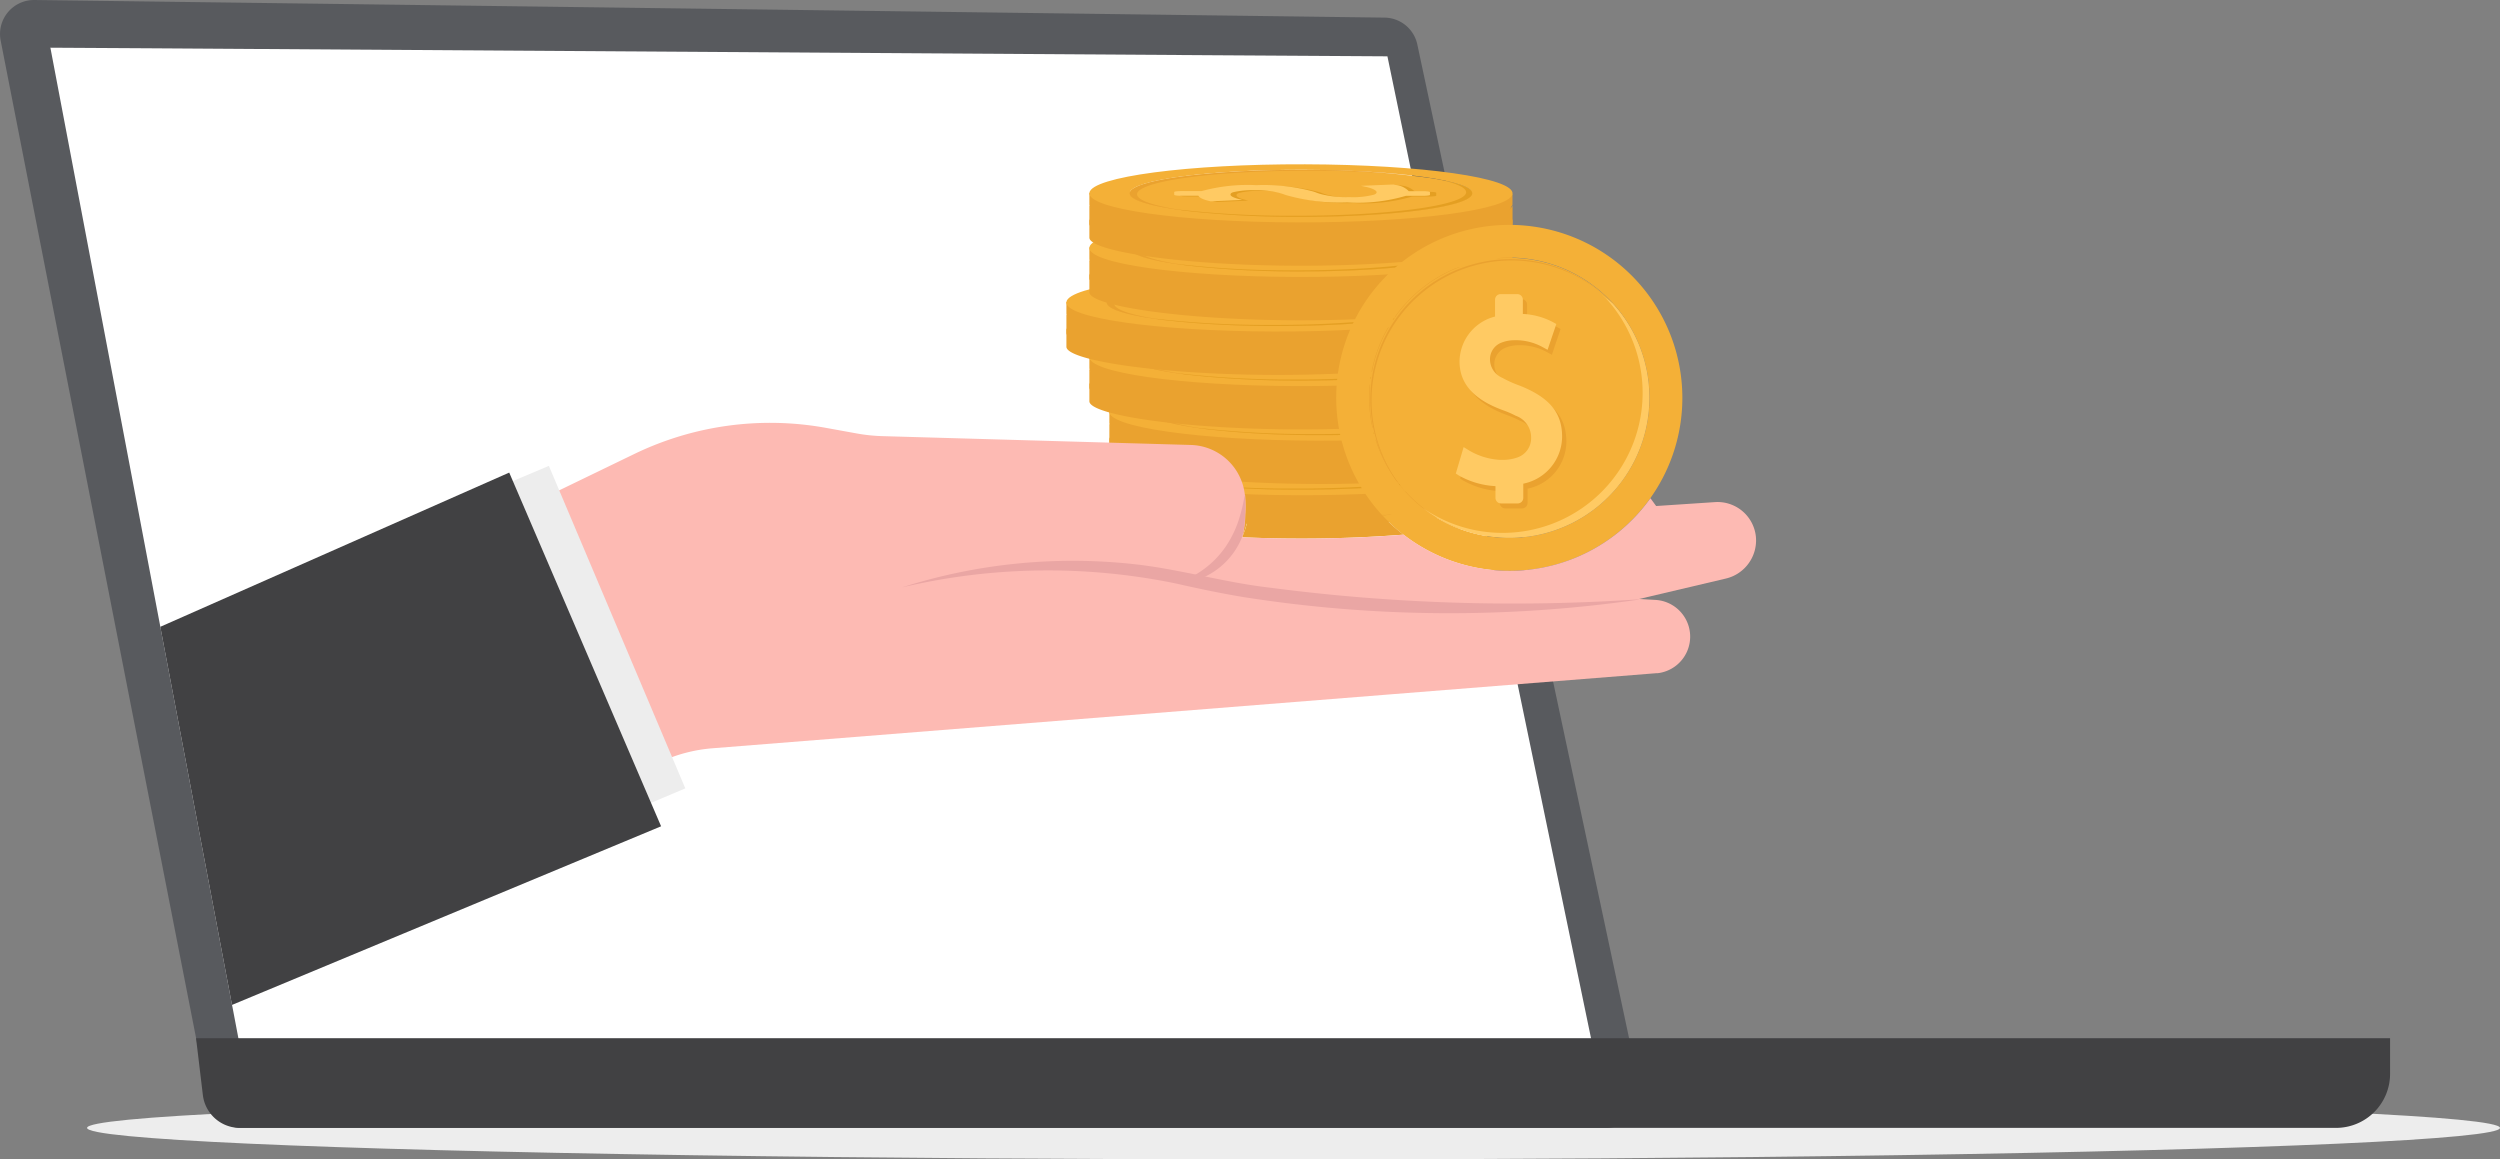 <svg xmlns="http://www.w3.org/2000/svg" width="64" height="29.681"><rect width="100%" height="100%" fill="#808080" stroke="none"/><g data-name="Group 531"><g data-name="Group 530"><g data-name="Group 479" transform="translate(-80 -901.534)"><ellipse data-name="Ellipse 60" cx="30.885" cy=".807" rx="30.885" ry=".807" transform="translate(82.229 929.601)" fill="#ededed"/><g data-name="Group 478"><g data-name="Group 477"><g data-name="Group 476"><path data-name="Path 774" d="M80.017 902.573l5.315 27.13a.871.871 0 00.855.705h34.929a.873.873 0 00.853-1.055l-5.685-26.678a.868.868 0 00-.841-.69l-34.561-.451a.871.871 0 00-.865 1.039z" fill="#585a5e"/><path data-name="Path 775" d="M120.769 928.3l-34.589.219-.228-1.2-.013-.063-1.835-9.68-2.814-14.821 2.523.015 27.225.178 4.48.028.575 2.775z" fill="#fff"/></g><path data-name="Path 776" d="M139.8 930.408H86.141a.954.954 0 01-.948-.842l-.174-1.454h56.167v.912a1.384 1.384 0 01-1.386 1.384z" fill="#414143"/></g></g></g><g data-name="Group 529"><g data-name="Group 524"><g data-name="Group 522"><g data-name="Group 486"><path data-name="Path 777" d="M27.888 12.223v-.3l8.249-.215 2.582.246v.273l-.263.456-3.929.5-4.573-.061c-.073 0-1.994-.586-1.994-.586z" fill="#eaa22f"/><g data-name="Group 485"><g data-name="Group 481"><g data-name="Group 480"><path data-name="Path 778" d="M27.888 12.223v.49c0 .354 2.424.72 5.415.72s5.418-.364 5.418-.72v-.49c0 .087-.146.169-.41.245a23.335 23.335 0 01-5 .395 23.321 23.321 0 01-5-.395c-.277-.076-.423-.158-.423-.245z" fill="#eaa22f"/></g></g><g data-name="Group 483"><g data-name="Group 482" fill="#eaa22f"><path data-name="Path 779" d="M31.746 13.19l.215.007a2.445 2.445 0 01-.163.555c-.091 0-.18-.008-.269-.013-2.12-.106-3.638-.4-3.638-.674v-.491c0 .087.145.169.41.245a17 17 0 003.445.371z"/><path data-name="Path 780" d="M35.627 13.156l-.228.05-.481.1.217-.13.232-.011z"/><path data-name="Path 781" d="M38.721 12.576v.491c0 .165-.521.332-1.378.462a3.525 3.525 0 01-.805-.438 10.736 10.736 0 001.773-.267c.264-.076.41-.158.41-.248z"/></g></g><g data-name="Group 484"><path data-name="Path 782" d="M33.2 12.678c2.99.009 5.463-.319 5.52-.729s-2.32-.748-5.311-.757-5.463.319-5.52.729 2.321.745 5.311.757zm.02-.143c-2.421-.006-4.346-.282-4.3-.614s2.048-.6 4.469-.59 4.346.28 4.3.614-2.047.597-4.47.59z" fill="#f4b037"/><path data-name="Path 783" d="M33.219 12.535c2.421.007 4.421-.258 4.469-.59.022-.154-.377-.295-1.054-.4a22.45 22.45 0 00-3.246-.211c-2.421-.006-4.421.258-4.469.59-.026.18.529.343 1.43.456a23.984 23.984 0 002.87.155z" fill="#f4b037"/><path data-name="Path 784" d="M30.435 12.39c-.839-.113-1.351-.269-1.325-.443.048-.332 2.048-.6 4.469-.59a24.592 24.592 0 012.766.146 24.022 24.022 0 00-2.953-.168c-2.421-.006-4.421.259-4.469.591-.026.18.53.342 1.43.455.026.002.047.004.082.009z" fill="#eaa22f"/><path data-name="Path 785" d="M33.219 12.535c2.421.007 4.421-.258 4.469-.59.02-.145-.336-.28-.946-.384.514.1.807.224.79.356-.048.332-2.048.6-4.469.59a24.915 24.915 0 01-2.871-.156l-.115-.02c.085.018.174.033.272.048a24.464 24.464 0 002.87.156z" fill="#e49f22"/><path data-name="Path 786" d="M33.082 11.999l-.019-.006a1.564 1.564 0 00-.228-.067 2.415 2.415 0 00-.588-.055 2.2 2.2 0 00-.521.052c-.047.016-.071.035-.071.057v.013c.017.048.126.084.215.106l.084.022-.807.037-.061-.015c-.082-.02-.219-.063-.253-.128h-.445c-.1 0-.174-.011-.174-.024v-.072c0-.013.078-.024.174-.024h.527a4.471 4.471 0 011.406-.152 4.888 4.888 0 011.466.165c.026.009.053.018.076.028a1.262 1.262 0 00.159.048 2.62 2.62 0 00.685.065 2.065 2.065 0 00.629-.063c.044-.017.066-.037.066-.058v-.011c-.015-.048-.123-.1-.3-.135l-.1-.021.829-.035.061.013a.544.544 0 01.334.158h.368c.1 0 .174.011.174.024v.072c0 .013-.078.024-.174.024h-.442a4.358 4.358 0 01-1.5.167 5.016 5.016 0 01-1.57-.185z" fill="#e49f22"/><path data-name="Path 787" d="M32.928 11.98l-.019-.007a1.706 1.706 0 00-.228-.067 2.422 2.422 0 00-.588-.054 2.15 2.15 0 00-.521.052c-.048.015-.071.035-.071.056v.013c.017.048.126.085.215.107l.084.021-.807.037-.061-.015c-.082-.02-.219-.063-.253-.128h-.445c-.1 0-.174-.011-.174-.024V11.9c0-.013.078-.024.174-.024h.527a4.436 4.436 0 011.4-.152 4.863 4.863 0 011.466.165.637.637 0 01.076.028 1.4 1.4 0 00.159.048 2.664 2.664 0 00.685.065 2.1 2.1 0 00.629-.063c.044-.018.065-.037.065-.059v-.011c-.015-.047-.123-.1-.3-.134l-.1-.022.829-.035.06.013a.533.533 0 01.334.159h.369c.1 0 .174.011.174.024v.071c0 .013-.078.024-.174.024h-.442a4.358 4.358 0 01-1.5.167 4.964 4.964 0 01-1.563-.184z" fill="#ffca63"/></g></g></g><g data-name="Group 493"><path data-name="Path 788" d="M28.4 10.826v-.3l8.249-.215 2.581.245v.274l-.262.455-3.929.5-4.574-.061c-.074 0-1.993-.586-1.993-.586z" fill="#eaa22f"/><g data-name="Group 492"><g data-name="Group 488"><g data-name="Group 487"><path data-name="Path 789" d="M28.4 10.826v.49c0 .354 2.423.72 5.415.72s5.417-.364 5.417-.72v-.49c0 .086-.145.169-.41.245a23.32 23.32 0 01-5 .4 23.334 23.334 0 01-5.005-.4c-.276-.076-.417-.159-.417-.245z" fill="#eaa22f"/></g></g><g data-name="Group 490"><g data-name="Group 489"><path data-name="Path 790" d="M28.4 11.179v.491c0 .353 2.423.72 5.415.72s5.417-.365 5.417-.72v-.491c0 .087-.145.169-.41.245a23.255 23.255 0 01-5 .4 23.269 23.269 0 01-5.005-.4c-.276-.073-.417-.158-.417-.245z" fill="#eaa22f"/></g></g><g data-name="Group 491"><path data-name="Path 791" d="M33.707 11.281c2.99.009 5.463-.319 5.519-.729s-2.319-.748-5.311-.757-5.463.319-5.519.729 2.321.749 5.311.757zm.02-.141c-2.422-.006-4.346-.282-4.3-.614s2.048-.6 4.469-.59 4.345.28 4.3.614-2.048.597-4.469.59z" fill="#f4b037"/><path data-name="Path 792" d="M33.727 11.14c2.421.007 4.421-.258 4.469-.59.021-.154-.378-.295-1.055-.4a22.425 22.425 0 00-3.245-.211c-2.421-.006-4.422.258-4.469.59-.026.18.529.343 1.429.456a24.89 24.89 0 002.871.155z" fill="#f4b037"/><path data-name="Path 793" d="M30.941 10.993c-.84-.113-1.352-.269-1.326-.443.048-.332 2.048-.6 4.47-.59a24.631 24.631 0 012.766.145 23.853 23.853 0 00-2.953-.167c-2.421-.006-4.422.258-4.469.59-.026.18.529.343 1.429.456a.755.755 0 01.083.009z" fill="#eaa22f"/><path data-name="Path 794" d="M33.727 11.14c2.421.007 4.421-.258 4.469-.59.019-.145-.337-.28-.946-.384.514.1.807.224.79.356-.048.332-2.048.6-4.47.59a24.9 24.9 0 01-2.87-.156l-.115-.02c.085.018.174.033.271.048a25.407 25.407 0 002.871.156z" fill="#e49f22"/><path data-name="Path 795" d="M33.59 10.602l-.02-.006a1.666 1.666 0 00-.227-.068 2.422 2.422 0 00-.588-.054 2.149 2.149 0 00-.521.052c-.048.015-.072.035-.072.057v.013c.018.047.126.084.215.106l.085.022-.807.037-.061-.016c-.082-.019-.219-.063-.254-.128h-.44c-.1 0-.173-.011-.173-.024v-.071c0-.013.078-.024.173-.024h.528a4.474 4.474 0 011.406-.152 4.863 4.863 0 011.466.165c.026.009.052.017.076.028a1.247 1.247 0 00.158.048 2.631 2.631 0 00.686.065 2.1 2.1 0 00.629-.063c.044-.017.065-.037.065-.058v-.011c-.015-.048-.124-.1-.3-.135l-.1-.021.828-.035.061.013a.534.534 0 01.334.158h.369c.1 0 .174.011.174.024v.072c0 .013-.078.024-.174.024h-.442a4.358 4.358 0 01-1.495.167 4.989 4.989 0 01-1.579-.185z" fill="#e49f22"/><path data-name="Path 796" d="M33.436 10.585l-.02-.007a1.653 1.653 0 00-.227-.067 2.422 2.422 0 00-.588-.054 2.146 2.146 0 00-.521.052c-.048.015-.072.035-.072.056v.013c.018.048.126.085.215.107l.085.021-.807.037-.061-.015c-.082-.02-.219-.063-.254-.128h-.447c-.095 0-.173-.011-.173-.024v-.071c0-.013.078-.024.173-.024h.527a4.44 4.44 0 011.4-.152 4.868 4.868 0 011.467.165.615.615 0 01.076.028 1.443 1.443 0 00.158.048 2.672 2.672 0 00.686.065 2.1 2.1 0 00.629-.063c.043-.018.065-.037.065-.059v-.011c-.015-.047-.124-.1-.3-.134l-.1-.022.829-.035.061.013a.539.539 0 01.334.159h.369c.1 0 .173.011.173.024v.071c0 .013-.078.024-.173.024h-.44a4.35 4.35 0 01-1.5.167 5.012 5.012 0 01-1.564-.184z" fill="#ffca63"/></g></g></g><g data-name="Group 500"><path data-name="Path 797" d="M27.888 9.428v-.3l8.249-.215 2.582.245v.274l-.263.455-3.929.5-4.573-.061c-.073 0-1.994-.586-1.994-.586z" fill="#eaa22f"/><g data-name="Group 499"><g data-name="Group 495"><g data-name="Group 494"><path data-name="Path 798" d="M27.888 9.428v.491c0 .353 2.424.72 5.415.72s5.418-.364 5.418-.72v-.491c0 .087-.146.17-.41.246a23.353 23.353 0 01-5 .394 23.339 23.339 0 01-5-.394c-.277-.074-.423-.159-.423-.246z" fill="#eaa22f"/></g></g><g data-name="Group 497"><g data-name="Group 496"><path data-name="Path 799" d="M27.888 9.782v.49c0 .354 2.424.721 5.415.721s5.418-.365 5.418-.721v-.49c0 .087-.146.169-.41.245a23.33 23.33 0 01-5 .4 23.316 23.316 0 01-5-.4c-.277-.074-.423-.156-.423-.245z" fill="#eaa22f"/></g></g><g data-name="Group 498"><path data-name="Path 800" d="M33.2 9.884c2.99.009 5.463-.319 5.52-.729s-2.32-.748-5.311-.757-5.463.319-5.52.729 2.321.748 5.311.757zm.02-.141c-2.421-.006-4.346-.282-4.3-.614s2.048-.6 4.469-.59 4.346.282 4.3.614-2.047.597-4.47.59z" fill="#f4b037"/><path data-name="Path 801" d="M33.219 9.743c2.421.007 4.421-.258 4.469-.59.022-.154-.377-.295-1.054-.4a22.613 22.613 0 00-3.246-.21c-2.421-.007-4.421.258-4.469.59-.026.18.529.343 1.43.456a24.859 24.859 0 002.87.154z" fill="#f4b037"/><path data-name="Path 802" d="M30.435 9.595c-.839-.112-1.351-.269-1.325-.442.048-.332 2.048-.6 4.469-.59a24.617 24.617 0 012.766.145 23.853 23.853 0 00-2.953-.167c-2.421-.006-4.421.258-4.469.59-.026.18.53.343 1.43.456z" fill="#eaa22f"/><path data-name="Path 803" d="M33.219 9.743c2.421.007 4.421-.258 4.469-.59.02-.145-.336-.28-.946-.384.514.1.807.223.79.356-.048.332-2.048.6-4.469.59a24.929 24.929 0 01-2.871-.156l-.115-.02c.085.017.174.033.272.048a25.36 25.36 0 002.87.156z" fill="#e49f22"/><path data-name="Path 804" d="M33.082 9.205l-.019-.007a1.715 1.715 0 00-.228-.067 2.422 2.422 0 00-.588-.054 2.146 2.146 0 00-.521.052c-.047.015-.071.035-.071.056v.013c.017.048.126.085.215.107l.084.021-.807.037-.061-.015c-.082-.019-.219-.063-.253-.128h-.445c-.1 0-.174-.011-.174-.024v-.071c0-.013.078-.024.174-.024h.527a4.471 4.471 0 011.406-.152 4.856 4.856 0 011.466.165.732.732 0 01.076.028 1.272 1.272 0 00.159.048 2.62 2.62 0 00.685.065 2.1 2.1 0 00.629-.063c.044-.017.066-.037.066-.059v-.01c-.015-.048-.123-.1-.3-.135l-.1-.022.829-.034.061.013a.534.534 0 01.334.158h.368c.1 0 .174.011.174.024v.071c0 .013-.078.024-.174.024h-.442a4.358 4.358 0 01-1.5.167 4.991 4.991 0 01-1.57-.184z" fill="#e49f22"/><path data-name="Path 805" d="M32.928 9.188l-.019-.007a1.706 1.706 0 00-.228-.067 2.422 2.422 0 00-.588-.054 2.15 2.15 0 00-.521.052c-.048.015-.071.034-.071.056v.013c.017.048.126.085.215.106l.084.022-.807.037-.061-.015c-.082-.02-.219-.063-.253-.128h-.445c-.1 0-.174-.011-.174-.024v-.072c0-.013.078-.024.174-.024h.527a4.474 4.474 0 011.4-.151 4.863 4.863 0 011.466.165.626.626 0 01.076.028 1.393 1.393 0 00.159.047 2.611 2.611 0 00.685.066 2.1 2.1 0 00.629-.063c.044-.018.065-.037.065-.059v-.011c-.015-.048-.123-.095-.3-.134l-.1-.022.829-.035.06.013a.533.533 0 01.334.159h.369c.1 0 .174.011.174.024v.071c0 .013-.078.024-.174.024h-.442a4.358 4.358 0 01-1.5.167 5.054 5.054 0 01-1.563-.184z" fill="#ffca63"/></g></g></g><g data-name="Group 507"><path data-name="Path 806" d="M27.3 8.031v-.3l8.249-.215 2.582.245v.273l-.263.456-3.929.5-4.573-.06c-.078 0-1.994-.586-1.994-.586z" fill="#eaa22f"/><g data-name="Group 506"><g data-name="Group 502"><g data-name="Group 501"><path data-name="Path 807" d="M27.3 8.031v.491c0 .353 2.424.72 5.416.72s5.417-.365 5.417-.72v-.491c0 .087-.146.169-.41.245a23.265 23.265 0 01-5 .4 23.251 23.251 0 01-5.005-.4c-.272-.073-.418-.158-.418-.245z" fill="#eaa22f"/></g></g><g data-name="Group 504"><g data-name="Group 503"><path data-name="Path 808" d="M27.3 8.387v.49c0 .354 2.424.721 5.416.721s5.417-.365 5.417-.721v-.49c0 .087-.146.169-.41.245a23.335 23.335 0 01-5 .395 23.322 23.322 0 01-5.005-.395c-.272-.076-.418-.158-.418-.245z" fill="#eaa22f"/></g></g><g data-name="Group 505"><path data-name="Path 809" d="M32.611 8.487c2.99.009 5.463-.319 5.52-.729s-2.32-.749-5.311-.757-5.463.319-5.52.729 2.322.748 5.311.757zm.022-.141c-2.421-.007-4.345-.282-4.3-.614s2.048-.6 4.469-.59 4.346.28 4.3.614-2.048.596-4.469.59z" fill="#f4b037"/><path data-name="Path 810" d="M32.631 8.346c2.421.006 4.421-.258 4.469-.59.022-.154-.377-.295-1.054-.4a22.464 22.464 0 00-3.246-.21c-2.421-.007-4.421.258-4.469.59-.026.18.529.343 1.43.455a24.615 24.615 0 002.87.155z" fill="#f4b037"/><path data-name="Path 811" d="M29.847 8.198c-.839-.112-1.351-.269-1.325-.442.048-.332 2.048-.6 4.469-.59a24.618 24.618 0 012.766.145 23.847 23.847 0 00-2.952-.167c-2.422-.007-4.422.258-4.47.59-.026.18.53.343 1.43.456z" fill="#eaa22f"/><path data-name="Path 812" d="M32.631 8.346c2.421.006 4.421-.258 4.469-.59.02-.146-.336-.28-.946-.384.514.1.807.223.79.356-.048.331-2.048.6-4.469.59a24.89 24.89 0 01-2.871-.157l-.115-.019c.085.017.174.032.272.048a25.374 25.374 0 002.87.156z" fill="#e49f22"/><path data-name="Path 813" d="M32.494 7.808l-.019-.007a1.664 1.664 0 00-.228-.067 2.422 2.422 0 00-.588-.054 2.149 2.149 0 00-.521.052c-.047.015-.071.035-.071.056v.013c.017.048.126.085.215.107l.084.021-.807.037-.061-.015c-.082-.02-.219-.063-.253-.128H29.8c-.1 0-.174-.011-.174-.024v-.071c0-.013.078-.024.174-.024h.527a4.442 4.442 0 011.406-.152 4.87 4.87 0 011.467.165.556.556 0 01.075.028 1.53 1.53 0 00.159.048 2.664 2.664 0 00.685.065 2.11 2.11 0 00.63-.063c.043-.018.065-.037.065-.059v-.011c-.015-.047-.123-.095-.3-.134l-.1-.022.829-.035.061.013a.539.539 0 01.334.159H36c.1 0 .173.011.173.024v.071c0 .013-.078.024-.173.024h-.443a4.354 4.354 0 01-1.495.167 4.991 4.991 0 01-1.568-.184z" fill="#e49f22"/><path data-name="Path 814" d="M32.34 7.79l-.019-.006a1.715 1.715 0 00-.228-.067 2.415 2.415 0 00-.588-.055 2.153 2.153 0 00-.521.053c-.047.015-.071.034-.071.056v.013c.017.048.126.085.215.106l.084.022-.807.037-.061-.015c-.082-.02-.219-.063-.253-.128h-.445c-.1 0-.174-.011-.174-.024V7.71c0-.013.078-.024.174-.024h.527a4.467 4.467 0 011.4-.152 4.895 4.895 0 011.466.165.855.855 0 01.076.029 1.392 1.392 0 00.159.047 2.62 2.62 0 00.685.065 2.062 2.062 0 00.629-.063c.044-.017.065-.036.065-.058v-.011c-.015-.048-.123-.1-.3-.134l-.1-.022.829-.035.06.013a.545.545 0 01.335.158h.368c.1 0 .174.011.174.024v.072c0 .013-.078.024-.174.024h-.442a4.358 4.358 0 01-1.495.167 4.957 4.957 0 01-1.568-.185z" fill="#ffca63"/></g></g></g><g data-name="Group 514"><path data-name="Path 815" d="M27.888 6.634v-.3l8.249-.215 2.582.245v.273l-.263.456-3.929.5-4.573-.061c-.073 0-1.994-.585-1.994-.585z" fill="#eaa22f"/><g data-name="Group 513"><g data-name="Group 509"><g data-name="Group 508"><path data-name="Path 816" d="M27.888 6.634v.49c0 .354 2.424.721 5.415.721s5.418-.365 5.418-.721v-.49c0 .087-.146.169-.41.245a23.335 23.335 0 01-5 .395 23.321 23.321 0 01-5-.395c-.277-.074-.423-.156-.423-.245z" fill="#eaa22f"/></g></g><g data-name="Group 511"><g data-name="Group 510"><path data-name="Path 817" d="M27.888 6.99v.49c0 .354 2.424.72 5.415.72s5.418-.364 5.418-.72v-.49c0 .087-.146.169-.41.245a23.334 23.334 0 01-5 .4 23.32 23.32 0 01-5-.4c-.277-.076-.423-.158-.423-.245z" fill="#eaa22f"/></g></g><g data-name="Group 512"><path data-name="Path 818" d="M33.2 7.09c2.99.008 5.463-.319 5.52-.729s-2.32-.749-5.311-.757-5.463.319-5.52.729 2.321.748 5.311.757zm.02-.141c-2.421-.007-4.346-.282-4.3-.614s2.048-.6 4.469-.59 4.346.279 4.3.614-2.047.596-4.47.59z" fill="#f4b037"/><path data-name="Path 819" d="M33.219 6.949c2.421.006 4.421-.258 4.469-.59.022-.154-.377-.295-1.054-.4a22.463 22.463 0 00-3.246-.21c-2.421-.007-4.421.258-4.469.59-.026.18.529.342 1.43.455a24.165 24.165 0 002.87.155z" fill="#f4b037"/><path data-name="Path 820" d="M30.435 6.801c-.839-.113-1.351-.269-1.325-.442.048-.332 2.048-.6 4.469-.591a24.826 24.826 0 012.766.146 23.853 23.853 0 00-2.953-.167c-2.421-.007-4.421.258-4.469.59-.026.18.53.343 1.43.455.026.003.047.007.082.009z" fill="#eaa22f"/><path data-name="Path 821" d="M33.219 6.949c2.421.006 4.421-.258 4.469-.59.02-.146-.336-.28-.946-.384.514.1.807.223.79.355-.048.332-2.048.6-4.469.59a24.669 24.669 0 01-2.871-.156l-.115-.019c.085.017.174.032.272.047a24.652 24.652 0 002.87.157z" fill="#e49f22"/><path data-name="Path 822" d="M33.082 6.411l-.019-.007a1.715 1.715 0 00-.228-.067 2.422 2.422 0 00-.588-.054 2.146 2.146 0 00-.521.052c-.047.015-.071.034-.071.056v.013c.017.048.126.085.215.106l.084.022-.807.037-.061-.015c-.082-.02-.219-.063-.253-.128h-.445c-.1 0-.174-.011-.174-.024V6.33c0-.013.078-.023.174-.023h.527a4.442 4.442 0 011.406-.152 4.856 4.856 0 011.466.165.561.561 0 01.076.028 1.455 1.455 0 00.159.047 2.614 2.614 0 00.685.066 2.1 2.1 0 00.629-.063c.044-.018.066-.037.066-.059v-.011c-.015-.048-.123-.095-.3-.134l-.1-.022.829-.035.061.013a.539.539 0 01.334.159h.368c.1 0 .174.011.174.024v.071c0 .013-.078.024-.174.024h-.442a4.357 4.357 0 01-1.5.167 5.022 5.022 0 01-1.57-.184z" fill="#e49f22"/><path data-name="Path 823" d="M32.928 6.393l-.019-.006a1.572 1.572 0 00-.228-.067 2.367 2.367 0 00-.588-.055 2.2 2.2 0 00-.521.052c-.048.016-.071.035-.071.057v.013c.017.048.126.084.215.106l.084.022-.807.037-.061-.016c-.082-.019-.219-.062-.253-.128h-.445c-.1 0-.174-.01-.174-.023v-.072c0-.013.078-.024.174-.024h.527a4.466 4.466 0 011.4-.152 4.895 4.895 0 011.466.165c.026.009.052.018.076.028a1.223 1.223 0 00.159.048 2.618 2.618 0 00.685.065 2.1 2.1 0 00.629-.063c.044-.017.065-.037.065-.058v-.011c-.015-.048-.123-.1-.3-.135l-.1-.021.829-.035.06.013a.539.539 0 01.334.158h.369c.1 0 .174.011.174.024v.072c0 .013-.078.024-.174.024h-.442a4.358 4.358 0 01-1.5.167 4.989 4.989 0 01-1.563-.185z" fill="#ffca63"/></g></g></g><g data-name="Group 521"><path data-name="Path 824" d="M27.888 5.239v-.3l8.249-.215 2.582.245v.273l-.263.456-3.929.5-4.573-.061c-.073 0-1.994-.585-1.994-.585z" fill="#eaa22f"/><g data-name="Group 520"><g data-name="Group 516"><g data-name="Group 515"><path data-name="Path 825" d="M27.888 5.239v.49c0 .354 2.424.721 5.415.721s5.418-.365 5.418-.721v-.49c0 .087-.146.169-.41.245a23.334 23.334 0 01-5 .4 23.32 23.32 0 01-5-.4c-.277-.076-.423-.158-.423-.245z" fill="#eaa22f"/></g></g><g data-name="Group 518"><g data-name="Group 517"><path data-name="Path 826" d="M27.888 5.593v.49c0 .354 2.424.72 5.415.72s5.418-.364 5.418-.72v-.49c0 .087-.146.169-.41.245a23.334 23.334 0 01-5 .4 23.32 23.32 0 01-5-.4c-.277-.072-.423-.158-.423-.245z" fill="#eaa22f"/></g></g><g data-name="Group 519"><path data-name="Path 827" d="M33.2 5.693c2.99.008 5.463-.319 5.52-.729s-2.32-.749-5.311-.758-5.463.319-5.52.729 2.321.751 5.311.758zm.02-.141c-2.421-.007-4.346-.283-4.3-.614s2.048-.6 4.469-.591 4.346.28 4.3.614-2.047.597-4.47.591z" fill="#f4b037"/><path data-name="Path 828" d="M33.219 5.552c2.421.006 4.421-.259 4.469-.591.022-.154-.377-.295-1.054-.4a22.592 22.592 0 00-3.246-.211c-2.421-.006-4.421.259-4.469.591-.026.18.529.342 1.43.455a24.388 24.388 0 002.87.156z" fill="#f4b037"/><path data-name="Path 829" d="M30.435 5.404c-.839-.113-1.351-.269-1.325-.443.048-.332 2.048-.6 4.469-.59a24.563 24.563 0 012.766.146 23.839 23.839 0 00-2.953-.167c-2.421-.007-4.421.258-4.469.59-.026.18.53.342 1.43.455.026.002.047.007.082.009z" fill="#eaa22f"/><path data-name="Path 830" d="M33.219 5.552c2.421.006 4.421-.259 4.469-.591.02-.145-.336-.279-.946-.384.514.1.807.224.79.356-.048.332-2.048.6-4.469.59a24.915 24.915 0 01-2.871-.156l-.115-.019c.085.017.174.032.272.047a24.884 24.884 0 002.87.157z" fill="#e49f22"/><path data-name="Path 831" d="M33.082 5.013l-.019-.006a1.706 1.706 0 00-.228-.067 2.415 2.415 0 00-.588-.055 2.156 2.156 0 00-.521.053c-.047.015-.071.034-.071.056v.013c.017.048.126.085.215.106l.084.022-.807.037-.061-.015c-.082-.02-.219-.063-.253-.128h-.445c-.1 0-.174-.011-.174-.024v-.072c0-.013.078-.024.174-.024h.527a4.472 4.472 0 011.406-.152 4.89 4.89 0 011.466.165.762.762 0 01.076.029 1.442 1.442 0 00.159.047 2.618 2.618 0 00.685.065A2.065 2.065 0 0035.336 5c.044-.017.066-.036.066-.058v-.011c-.015-.048-.123-.1-.3-.134l-.1-.022.829-.035.061.013a.539.539 0 01.334.159h.368c.1 0 .174.01.174.023v.072c0 .013-.078.024-.174.024h-.442a4.358 4.358 0 01-1.5.167 4.985 4.985 0 01-1.57-.185z" fill="#e49f22"/><path data-name="Path 832" d="M32.928 4.996l-.019-.006a1.72 1.72 0 00-.228-.068 2.422 2.422 0 00-.588-.054 2.15 2.15 0 00-.521.052c-.048.015-.071.035-.071.057v.013c.017.047.126.084.215.106l.084.022-.807.036-.061-.015c-.082-.019-.219-.063-.253-.128h-.445c-.1 0-.174-.011-.174-.024v-.071c0-.013.078-.024.174-.024h.527a4.465 4.465 0 011.4-.152 4.86 4.86 0 011.466.165c.026.009.052.017.076.028a1.214 1.214 0 00.159.048 2.621 2.621 0 00.685.065 2.1 2.1 0 00.629-.063c.044-.017.065-.037.065-.058v-.011c-.015-.048-.123-.1-.3-.135l-.1-.022.829-.034.06.013a.528.528 0 01.334.158h.369c.1 0 .174.011.174.024v.072c0 .013-.078.023-.174.023h-.442a4.324 4.324 0 01-1.5.168 4.989 4.989 0 01-1.563-.185z" fill="#ffca63"/></g></g></g></g><g data-name="Group 523"><path data-name="Path 833" d="M35.367 13.166l.032.037.228-.05z" fill="#f4b037"/><path data-name="Path 834" d="M38.554 5.758a4.425 4.425 0 00-3.261 7.328c.024.028.048.057.074.085l.26-.013-.228.05a4.328 4.328 0 00.53.481 4.429 4.429 0 102.625-7.931zm3.065 6.419a3.578 3.578 0 01-2.911 1.593 3.617 3.617 0 01-1.365-.241 3.525 3.525 0 01-.805-.438l-.134-.1a3.669 3.669 0 01-.373-.343 3.588 3.588 0 115.588-.469z" fill="#f4b037"/><path data-name="Path 835" d="M42.222 10.116a3.581 3.581 0 11-.933-2.345 3.583 3.583 0 01.933 2.345z" fill="#f4b037"/><path data-name="Path 836" d="M41.348 7.838a3.586 3.586 0 00-5.3 4.832 3.585 3.585 0 115.235-4.9.776.776 0 01.065.068z" fill="#eaa22f"/><path data-name="Path 837" d="M42.222 10.116a3.584 3.584 0 01-5.807 2.881 3.585 3.585 0 004.7-5.356c-.037-.033-.076-.063-.115-.094.1.07.195.144.286.222a3.562 3.562 0 01.936 2.347z" fill="#ffca63"/><path data-name="Path 838" d="M39.022 10.003l-.041-.015a2.937 2.937 0 01-.408-.186.515.515 0 01-.319-.48.454.454 0 01.3-.425.888.888 0 01.336-.059.629.629 0 01.076 0 1.445 1.445 0 01.634.175l.128.07.223-.66-.089-.05a1.833 1.833 0 00-.768-.208V7.8a.143.143 0 00-.143-.143h-.425a.143.143 0 00-.143.143v.432a1.2 1.2 0 00-.909 1.148c0 .536.323.928.985 1.2.052.021.108.043.164.063a2.327 2.327 0 01.289.128.591.591 0 01.395.561.522.522 0 01-.378.515 1.074 1.074 0 01-.347.054h-.069a1.731 1.731 0 01-.8-.245l-.134-.083-.2.677.076.05a2.123 2.123 0 00.939.273v.3a.143.143 0 00.143.143h.425a.143.143 0 00.144-.143v-.363a1.236 1.236 0 00.993-1.221c-.007-.602-.326-.986-1.077-1.286z" fill="#eaa22f"/><path data-name="Path 839" d="M38.912 9.875l-.042-.015a2.972 2.972 0 01-.407-.186.515.515 0 01-.319-.48.453.453 0 01.3-.425.894.894 0 01.337-.059.629.629 0 01.076 0 1.436 1.436 0 01.633.175l.128.07.224-.66-.089-.05a1.844 1.844 0 00-.768-.208v-.365a.143.143 0 00-.144-.143h-.425a.143.143 0 00-.143.143v.432a1.2 1.2 0 00-.909 1.148c0 .536.323.928.985 1.2.052.021.108.043.165.063a2.3 2.3 0 01.288.128.589.589 0 01.395.561.521.521 0 01-.377.515 1.08 1.08 0 01-.347.054h-.07a1.735 1.735 0 01-.8-.245l-.134-.083-.2.677.076.05a2.126 2.126 0 00.939.273v.3a.143.143 0 00.144.143h.425a.143.143 0 00.143-.143v-.363a1.237 1.237 0 00.994-1.221c-.007-.602-.328-.986-1.078-1.286z" fill="#ffca63"/></g></g><g data-name="Group 528"><g data-name="Group 526"><path data-name="Path 840" d="M35.929 13.687a33.934 33.934 0 01-4.131.067 2.283 2.283 0 00.163-.555 44.498 44.498 0 003.174-.019l-.217.13.481-.1a4.656 4.656 0 00.53.477z" fill="#eaa22f"/><path data-name="Path 841" d="M44.769 14.416a1 1 0 01-.579.393l-2.228.525.421.024a.942.942 0 01.052 1.876h-.033l-24.164 1.922a3.932 3.932 0 00-1.319.343l-5.38 2.464-1.582-4.174 1.022-3.621 5.257-2.545a7.992 7.992 0 014.907-.67l.788.143a4.362 4.362 0 00.655.069l7.9.226a1.431 1.431 0 011.382 1.274h.006a2.986 2.986 0 01.007.515 2.422 2.422 0 01-.078.574c.477.02.985.033 1.508.033.952 0 1.846-.037 2.623-.1a4.431 4.431 0 006.317-.933l.146.2 1.507-.1a.987.987 0 011.046.877 1 1 0 01-.181.685z" fill="#fdbab3"/><g data-name="Group 525" fill="#eaa6a4"><path data-name="Path 842" d="M41.951 15.343a47.834 47.834 0 01-9.45-.3c-1.18-.135-2.33-.482-3.511-.605a14.368 14.368 0 00-5.9.6 16.236 16.236 0 017.016-.1c.56.128 1.184.259 1.757.352a33.9 33.9 0 0010.086.061z"/><path data-name="Path 843" d="M31.874 13.18a2.422 2.422 0 01-.078.574 1.911 1.911 0 01-.94 1.005 1.51 1.51 0 01-.674.137 2.261 2.261 0 00.429-.189 2.4 2.4 0 00.918-.966 2.7 2.7 0 00.219-.551l.017-.06a3.86 3.86 0 00.1-.465 3.3 3.3 0 01.009.515z"/></g></g><g data-name="Group 527"><path data-name="Rectangle 332" fill="#ededed" d="M12.464 12.597l1.587-.671 3.493 8.256-1.587.672z"/><path data-name="Path 844" d="M16.924 21.153L5.939 25.726l-1.835-9.68 8.932-3.948z" fill="#414143"/></g></g></g></g></g></svg>